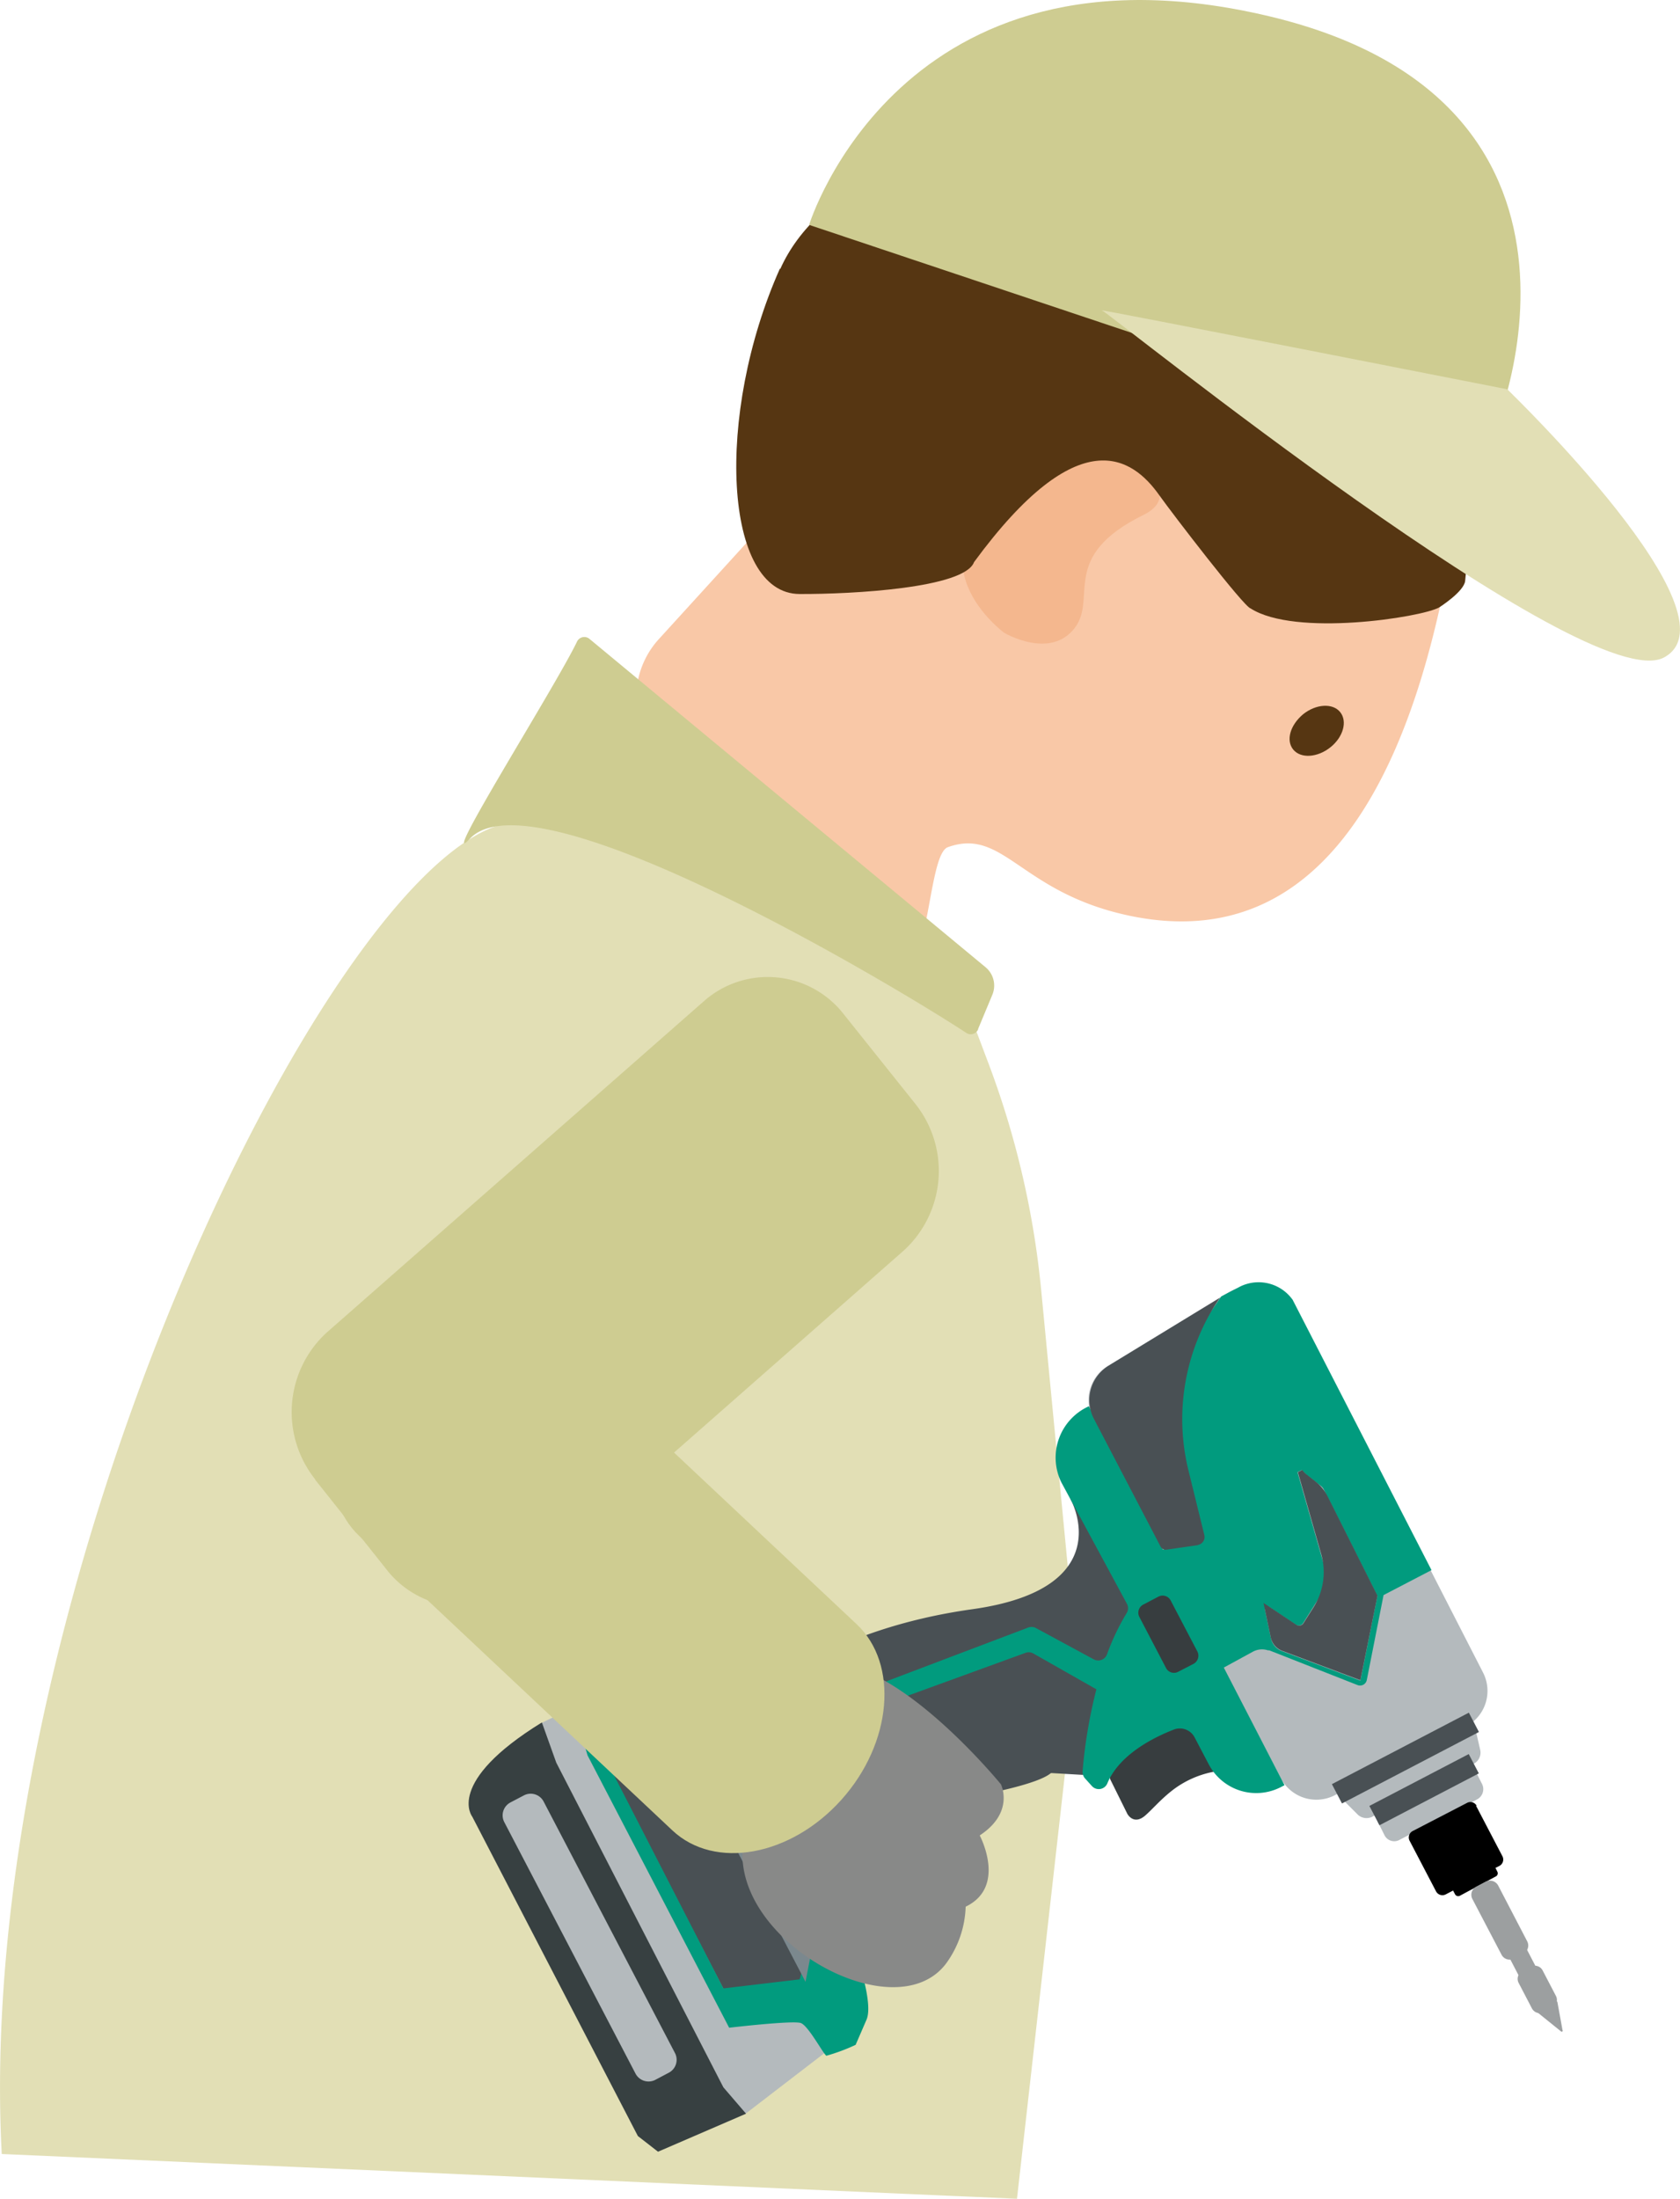 <svg xmlns="http://www.w3.org/2000/svg" viewBox="0 0 154.21 201.81"><defs><style>.cls-1{fill:#e2dfb5;}.cls-2{fill:#f9c8a7;}.cls-3{fill:#563612;}.cls-4{fill:#f4b78e;}.cls-5{fill:#cecc91;}.cls-6{fill:#b4babd;}.cls-7{fill:#495054;}.cls-8{fill:#9c9fa0;}.cls-9{fill:#019b7e;}.cls-10{fill:#373d3f;}.cls-11{fill:#7b888e;}.cls-12{fill:#374041;}.cls-13{fill:none;stroke:#495054;stroke-miterlimit:10;stroke-width:2px;}.cls-14{fill:#888988;}</style></defs><g id="レイヤー_2" data-name="レイヤー 2"><g id="レイヤー_1-2" data-name="レイヤー 1"><path class="cls-1" d="M87.43,88.83S57.58,74.32,47.08,75.47C31.07,77.23-2.58,146,.16,197.7l93.19,4.11,5.53-49-3.31-34.42a80.81,80.81,0,0,0-4.84-20.8Z"/><path class="cls-2" d="M124.27,21.58a32.48,32.48,0,0,1,9,28.56c-2.62,15.15-9.25,38.18-29.58,33.91C93.65,81.94,92.15,75.9,87,77.76c-1.82.66-1.66,11.61-4.31,10.82C77.25,87,64.36,73.81,60.43,69.3a7.93,7.93,0,0,1,0-10.59l16.4-18s33.23-24.75,47.41-19.11"/><path class="cls-3" d="M119.61,65.56c-1.19,1-1.59,2.4-.9,3.24s2.22.74,3.41-.21,1.58-2.4.89-3.24-2.22-.74-3.4.21"/><path class="cls-4" d="M105,47.24c1.38-.67,1.85-1.76,1.1-2.62-1.86-2.14-6.06-5-13.09-.16-10,6.92-.83,13.62-.83,13.62s4.24,2.52,6.49-.47c2.08-2.75-1.48-6.54,6.33-10.37"/><path class="cls-3" d="M71.62,24.69C78.38,9.56,112,7.91,126.29,18.31c10,7.3,8.9,28.4,8.2,35-.1,1-2.4,2.45-2.4,2.45-1.67.91-13.21,2.71-17.3.08l0,0c-.6-.13-7.18-8.7-8.38-10.39-2.44-3.44-7.35-7-17,6.14-1,1.33.44-1.19,0,0-.87,2.38-11.13,2.95-16,2.93-7,0-7.8-16.46-1.82-29.87"/><path class="cls-5" d="M136.2,41.37c1-.49,14.23-31.79-19.67-39.87S74.27,20.64,74.27,20.64Z"/><path class="cls-1" d="M138.36,35.73c.5.51,21.47,20.77,14.39,24.61s-50.94-31.64-51.6-31.85,37.21,7.24,37.21,7.24"/><path class="cls-5" d="M89.79,94.42l1.3-3.12a2.19,2.19,0,0,0-.63-2.53L54.11,58.64a.74.74,0,0,0-1.14.24C51,63,40.12,80.18,43.11,77c6-6.51,40.27,14.28,45.58,17.8a.74.74,0,0,0,1.1-.34"/><path class="cls-6" d="M75.87,188.29,68.44,194l-2.59-2.65L50.68,162.24l-.94-4.11a20.6,20.6,0,0,1,7.67-2.25l1.49-.13Z"/><path class="cls-7" d="M98.29,137.56a6.5,6.5,0,0,1-.33-5.71.24.24,0,0,1,.44,0l7.28,13.94a.25.25,0,0,1-.09.33c-4.28,2.75-5.75,14.75-6,16.57a.24.24,0,0,1-.26.21l-2.77-.16a.19.19,0,0,0-.16.05c-2.33,1.81-15.92,3.48-16.82,3.57h-.06c-4.08,1.52-3.24,6.1-2.8,7.71a.25.25,0,0,1-.36.28l-2.19-1.21a.22.22,0,0,1-.11-.12,61.24,61.24,0,0,0-6.57-12.14,13.2,13.2,0,0,0-4-3.82L63.4,157a.25.25,0,0,0-.35.12l-.92,2.19a.3.3,0,0,0,0,.21l5,9.56a.24.24,0,0,0,.13.11l1.92.76a3.36,3.36,0,0,1,1.72,1.56l3.21,6.15a3.87,3.87,0,0,1,.28,2L74,181.72a.23.23,0,0,1-.21.2l-7.05.91a.23.23,0,0,1-.25-.13L55,160.6s0,0,0,0l-1-3.76a.45.45,0,0,1,.33-.56c5.57-1.4,9-1,10.58-.66H65a.59.59,0,0,1,.32,0,7.33,7.33,0,0,0,4.06.08.14.14,0,0,0,.1,0c.54-.52,6.78-6.18,19.76-8,13.61-1.9,9.05-10.05,9.05-10.05"/><path class="cls-8" d="M143.43,186.36l-.47-2.59a.1.1,0,0,0-.15-.07l-1.65.86a.11.11,0,0,0,0,.17l2.13,1.72a.1.1,0,0,0,.16-.09"/><path class="cls-9" d="M69.54,161.59l5,11.69,2,.64s4,9.13,3,11.45l-1,2.31a17.15,17.15,0,0,1-2.68,1c-.24-.07-1.64-2.74-2.35-3s-6.58.43-6.58.43l-13-25-1.18-4.05a.28.28,0,0,1,.21-.36l2-.52.11,4.24,11.33,22.08,7-.83.9-3.2L69.93,171l-3.15-1.86-5.33-10.22,1.7-2.09a11.46,11.46,0,0,1,4,3.5"/><path class="cls-10" d="M101.9,163.29l1.58,3.19s.58,1.1,1.67.13c.69-.61,1.41-1.48,2.53-2.34a8.93,8.93,0,0,1,3.66-1.64,3.21,3.21,0,0,0,.61-.18c.5-.25-2.44-5.12-2.44-5.12s-8.1,2.2-7.61,6"/><path class="cls-6" d="M100.35,130.19l17.21,33a3.68,3.68,0,0,0,5,1.56l12-6.29a3.68,3.68,0,0,0,1.58-4.93l-16.91-33a4.65,4.65,0,0,0-6.55-1.86l-11,6.71a3.66,3.66,0,0,0-1.34,4.83"/><path class="cls-6" d="M122.72,164.64l1.9,1.9a1.17,1.17,0,0,0,1.35.2l9.31-4.86a1.15,1.15,0,0,0,.59-1.27l-.58-2.53Z"/><path class="cls-6" d="M126.57,167.41l.5,1a1,1,0,0,0,1.41.45l7.11-3.71a1.06,1.06,0,0,0,.45-1.41l-.51-1a1,1,0,0,0-1.41-.44L127,166a1,1,0,0,0-.44,1.41"/><path d="M135.48,165.72l2.43,4.65a.66.66,0,0,1-.28.89l-.36.18.17.34a.32.32,0,0,1-.13.44L134,174a.33.33,0,0,1-.44-.14l-.18-.34-.67.35a.66.66,0,0,1-.89-.27l-2.43-4.65a.66.66,0,0,1,.28-.89l5-2.59a.65.65,0,0,1,.88.28"/><path class="cls-8" d="M135.15,174.29l2.68,5.12a.83.83,0,0,0,1.13.35l.87-.45a.84.84,0,0,0,.35-1.14l-2.66-5.11a.86.86,0,0,0-1.14-.36l-.87.46a.84.84,0,0,0-.36,1.13"/><rect class="cls-8" x="138.91" y="179.23" width="1.77" height="1.77" transform="translate(-67.35 84.85) rotate(-27.48)"/><path class="cls-8" d="M139.4,182l1.22,2.34a.81.81,0,0,0,1.09.34l.76-.4a.8.8,0,0,0,.35-1.09l-1.22-2.34a.81.81,0,0,0-1.09-.34l-.76.4a.8.8,0,0,0-.35,1.09"/><path class="cls-9" d="M117.91,163.85l-.33.17a4.92,4.92,0,0,1-6.64-2.11l-1.28-2.44a1.53,1.53,0,0,0-1.9-.73c-1.81.7-5,2.27-6.11,4.93a.85.85,0,0,1-1.43.25l-.64-.71a.91.91,0,0,1-.21-.63,45.3,45.3,0,0,1,1.27-7.53l-5.79-3.29a.84.84,0,0,0-.71-.06L68.4,161.07a.86.86,0,0,1-1-.31.85.85,0,0,1,.39-1.3L94.33,149.4a.88.88,0,0,1,.71,0l5.36,2.9a.86.86,0,0,0,1.21-.45,21.31,21.31,0,0,1,1.82-3.82.84.84,0,0,0,0-.85l-6-11.11a5.17,5.17,0,0,1,2.52-7Z"/><path class="cls-9" d="M118.69,119.35a3.84,3.84,0,0,0-4.83-1.28l-1.76.92L107,126.45l3.12,14.61-3.63,1.26,5.65,10.84L115,151.6a1.75,1.75,0,0,1,1.38-.13l.12,0,8.11,3.19a.63.63,0,0,0,.85-.46L127,146.4l4.4-2.29-12.72-24.76m.82,15.57a3.48,3.48,0,0,0,.47.47l1.28,1a.87.87,0,0,1,.28.35l4.9,9.75s0,0,0,0l-1.56,7.76-7.21-2.71a1.62,1.62,0,0,1-1-1.17l-.54-2.58a.27.27,0,0,1,.41-.28l2.41,1.61a.49.49,0,0,0,.68-.15l2.36-3.75-2.88-10.1Z"/><path class="cls-7" d="M120.69,135.93a4.14,4.14,0,0,1,1.18,1.42l4.57,9.11,0,0-1.57,7.75-7.14-2.68a1.7,1.7,0,0,1-1.09-1.26l-.66-3.15,3,2a.47.47,0,0,0,.67-.14l.93-1.47a6.07,6.07,0,0,0,.7-4.86l-2.14-7.52.39-.21a2.37,2.37,0,0,0,.48.47Z"/><path class="cls-7" d="M110,141.81l-2.91.42a.54.54,0,0,1-.56-.28l-6.12-11.73a3.71,3.71,0,0,1,1.36-4.88l10.2-6.22a0,0,0,0,1,0,0A19.7,19.7,0,0,0,109.1,135l1.45,5.9a.74.74,0,0,1-.6.9"/><path class="cls-11" d="M67.29,169.17l6.65,12.73.42-2.17a3.34,3.34,0,0,0-.32-2.24l-3.12-6a3.41,3.41,0,0,0-1.77-1.6Z"/><path class="cls-12" d="M68.48,194l-8.08,3.49-1.85-1.44-15.2-29.31s-2.54-3.15,6.39-8.65l1.32,3.69L66.4,191.58Z"/><path class="cls-6" d="M46.29,167.24l12.05,23.09a1.35,1.35,0,0,0,1.8.57l1.25-.66a1.34,1.34,0,0,0,.57-1.8L49.9,165.35a1.34,1.34,0,0,0-1.8-.57l-1.24.65a1.34,1.34,0,0,0-.57,1.81"/><path class="cls-10" d="M104.58,148.4l2.45,4.69a.82.82,0,0,0,1.12.35l1.41-.73a.85.85,0,0,0,.35-1.13l-2.45-4.68a.83.83,0,0,0-1.12-.36l-1.41.74a.84.84,0,0,0-.35,1.12"/><line class="cls-6" x1="135.29" y1="158.08" x2="122.72" y2="164.64"/><line class="cls-13" x1="135.29" y1="158.08" x2="122.72" y2="164.64"/><line class="cls-6" x1="135.28" y1="161.88" x2="126.16" y2="166.64"/><line class="cls-13" x1="135.28" y1="161.88" x2="126.16" y2="166.64"/><path class="cls-14" d="M91.86,163.73s1.33,2.59-1.93,4.73c0,0,2.52,4.71-1.29,6.54a9.32,9.32,0,0,1-1.77,5.18c-4.74,6.42-20.29-2.32-18.59-11.35.82-4.33.22-14.79,6.89-16.08s16.69,11,16.69,11"/><path class="cls-5" d="M28.92,135.8,35.44,144a8.83,8.83,0,0,0,12.81,1.3L83,114.74a9.89,9.89,0,0,0,1-13.45l-6.51-8.15a8.84,8.84,0,0,0-12.82-1.3l-34.72,30.5a9.9,9.9,0,0,0-1,13.46"/><path class="cls-5" d="M33,141l28.72,27c3.88,3.65,10.86,2.38,15.52-2.82s5.28-12.45,1.4-16.1l-28.73-27C46,118.4,39,119.66,34.36,124.87S29.08,137.31,33,141"/></g></g></svg>
